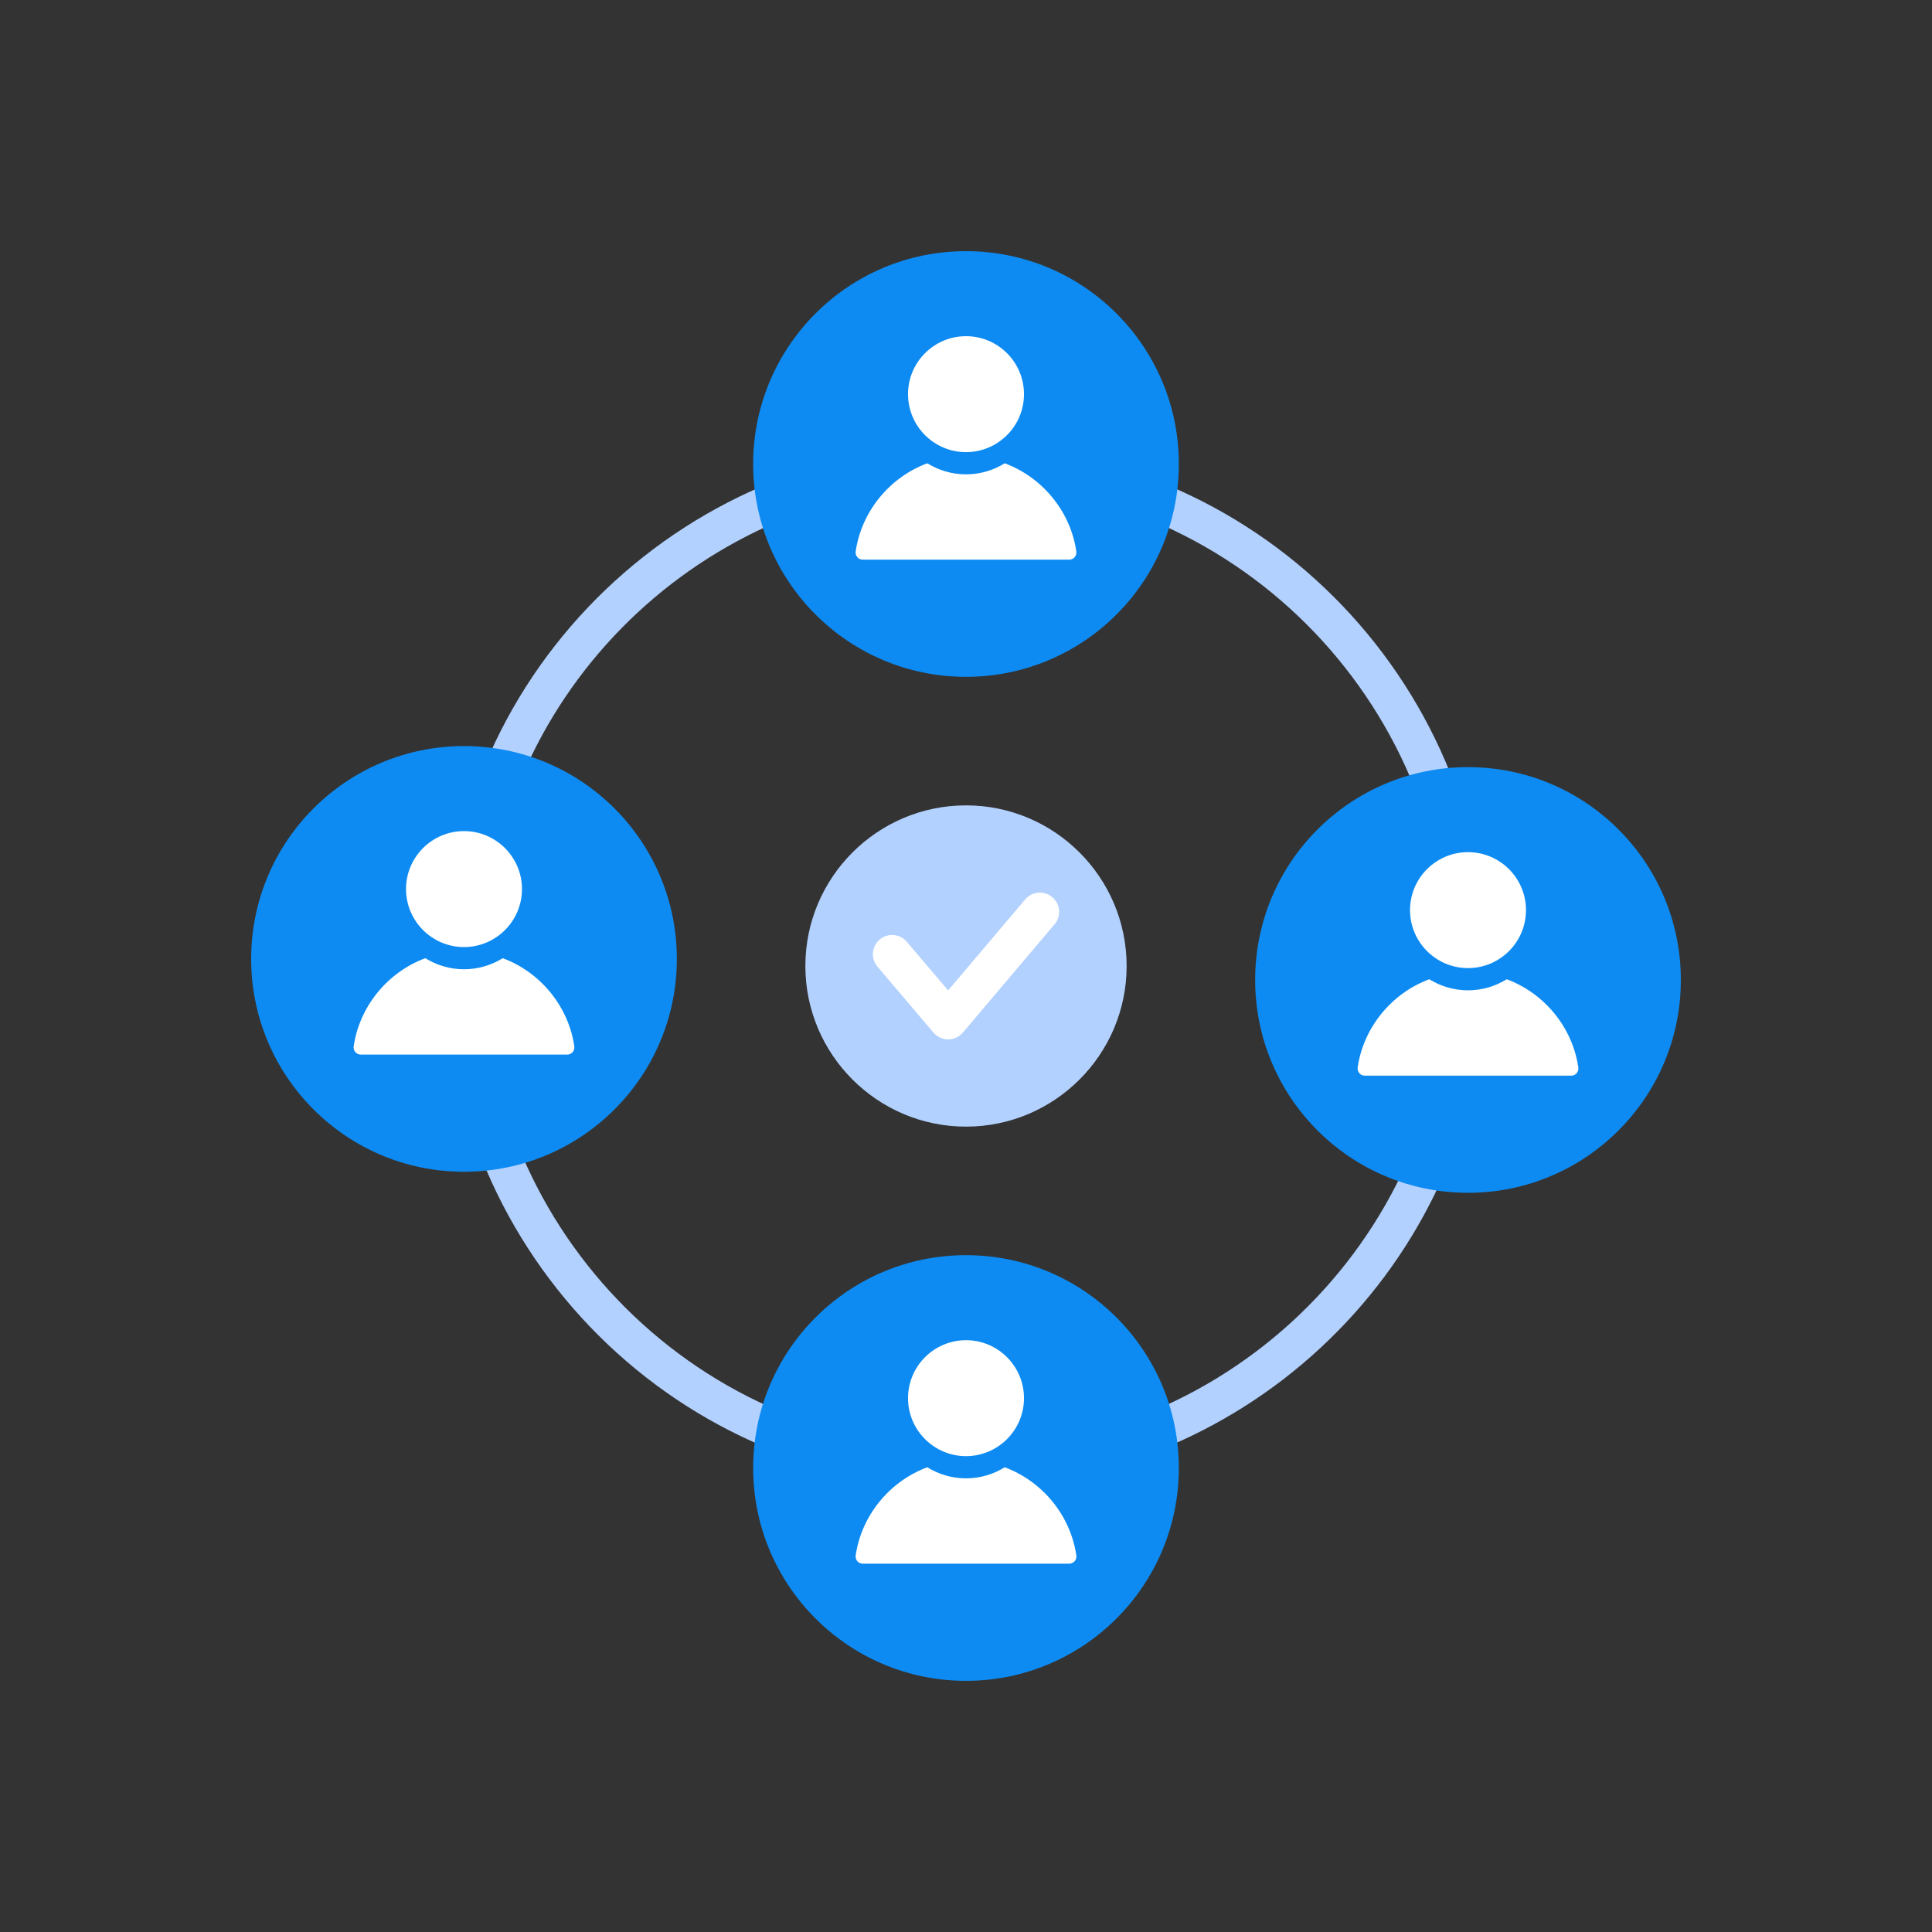 <?xml version="1.0" encoding="UTF-8"?>
<svg xmlns="http://www.w3.org/2000/svg" id="Layer_1" data-name="Layer 1" width="500" height="500" viewBox="0 0 500 500">
  <rect x="0" y="0" width="500" height="500" fill="#333333" stroke="none"/>
  <path d="M250.093,384.916c-3.149,0-6.315-.109-9.504-.332-74.21-5.189-130.361-69.785-125.173-143.995,5.189-74.209,69.795-130.361,143.995-125.173,74.21,5.189,130.361,69.785,125.173,143.995-4.967,71.021-64.349,125.505-134.491,125.505ZM249.914,125.084c-64.949,0-119.924,50.441-124.521,116.202-4.805,68.709,47.185,128.518,115.894,133.321,68.739,4.832,128.518-47.186,133.321-115.894l4.988.349-4.988-.349c4.805-68.709-47.185-128.518-115.894-133.321-2.948-.207-5.889-.309-8.8-.309Z" style="fill: #b3d1ff;"></path>
  <g>
    <path d="M250,291.572c22.922,0,41.572-18.65,41.572-41.572s-18.65-41.572-41.572-41.572-41.572,18.65-41.572,41.572,18.65,41.572,41.572,41.572Z" style="fill: #b3d1ff;"></path>
    <path d="M227.66,243.156c2.087-1.776,5.237-1.53,7.013.57l10.707,12.593,19.943-23.547c1.782-2.106,4.926-2.359,7.013-.583,2.1,1.776,2.359,4.919.583,7.013l-23.735,28.025c-.946,1.115-2.333,1.763-3.792,1.763h-.006c-1.458,0-2.845-.642-3.792-1.756l-14.505-17.065c-1.782-2.093-1.53-5.23.57-7.013Z" style="fill: #fff;"></path>
  </g>
  <g>
    <circle cx="379.917" cy="253.615" r="55.083" style="fill: #0d8bf2;"></circle>
    <g>
      <path d="M379.918,250.546c8.275,0,15.006-6.733,15.006-15.006s-6.731-15.004-15.006-15.004-15.005,6.73-15.005,15.004,6.731,15.006,15.005,15.006Z" style="fill: #fff;"></path>
      <path d="M408.03,277.738c.362-.418.519-.954.438-1.503-1.51-10.342-8.751-19.168-18.529-22.806-2.919,1.804-6.345,2.864-10.021,2.864s-7.101-1.06-10.021-2.864c-9.777,3.64-17.021,12.468-18.531,22.806-.081.55.075,1.083.436,1.503.356.41.851.636,1.394.636h53.447c.729,0,1.181-.399,1.386-.636Z" style="fill: #fff;"></path>
    </g>
  </g>
  <g>
    <circle cx="250" cy="120.083" r="55.083" style="fill: #0d8bf2;"></circle>
    <g>
      <path d="M250.001,117.014c8.275,0,15.006-6.733,15.006-15.006s-6.731-15.004-15.006-15.004-15.005,6.73-15.005,15.004,6.731,15.006,15.005,15.006Z" style="fill: #fff;"></path>
      <path d="M278.113,144.206c.362-.418.519-.954.438-1.503-1.51-10.342-8.751-19.168-18.529-22.806-2.919,1.804-6.345,2.864-10.021,2.864s-7.101-1.06-10.021-2.864c-9.777,3.64-17.021,12.468-18.531,22.806-.081.55.075,1.083.436,1.503.356.41.851.636,1.394.636h53.447c.729,0,1.181-.399,1.386-.636Z" style="fill: #fff;"></path>
    </g>
  </g>
  <g>
    <circle cx="250" cy="379.917" r="55.083" style="fill: #0d8bf2;"></circle>
    <g>
      <path d="M250.001,376.849c8.275,0,15.006-6.733,15.006-15.006s-6.731-15.004-15.006-15.004-15.005,6.73-15.005,15.004,6.731,15.006,15.005,15.006Z" style="fill: #fff;"></path>
      <path d="M278.113,404.04c.362-.418.519-.954.438-1.503-1.51-10.342-8.751-19.168-18.529-22.806-2.919,1.804-6.345,2.864-10.021,2.864s-7.101-1.06-10.021-2.864c-9.777,3.64-17.021,12.468-18.531,22.806-.081.55.075,1.083.436,1.503.356.41.851.636,1.394.636h53.447c.729,0,1.181-.399,1.386-.636Z" style="fill: #fff;"></path>
    </g>
  </g>
  <g>
    <circle cx="120.083" cy="248.167" r="55.083" style="fill: #0d8bf2;"></circle>
    <g>
      <path d="M120.083,245.099c8.275,0,15.006-6.733,15.006-15.006s-6.731-15.004-15.006-15.004-15.005,6.73-15.005,15.004,6.731,15.006,15.005,15.006Z" style="fill: #fff;"></path>
      <path d="M148.196,272.29c.362-.418.519-.954.438-1.503-1.51-10.342-8.751-19.168-18.529-22.806-2.919,1.804-6.345,2.864-10.021,2.864s-7.101-1.06-10.021-2.864c-9.777,3.64-17.021,12.468-18.531,22.806-.081.55.075,1.083.436,1.503.356.41.851.636,1.394.636h53.447c.729,0,1.181-.399,1.386-.636Z" style="fill: #fff;"></path>
    </g>
  </g>
</svg>
